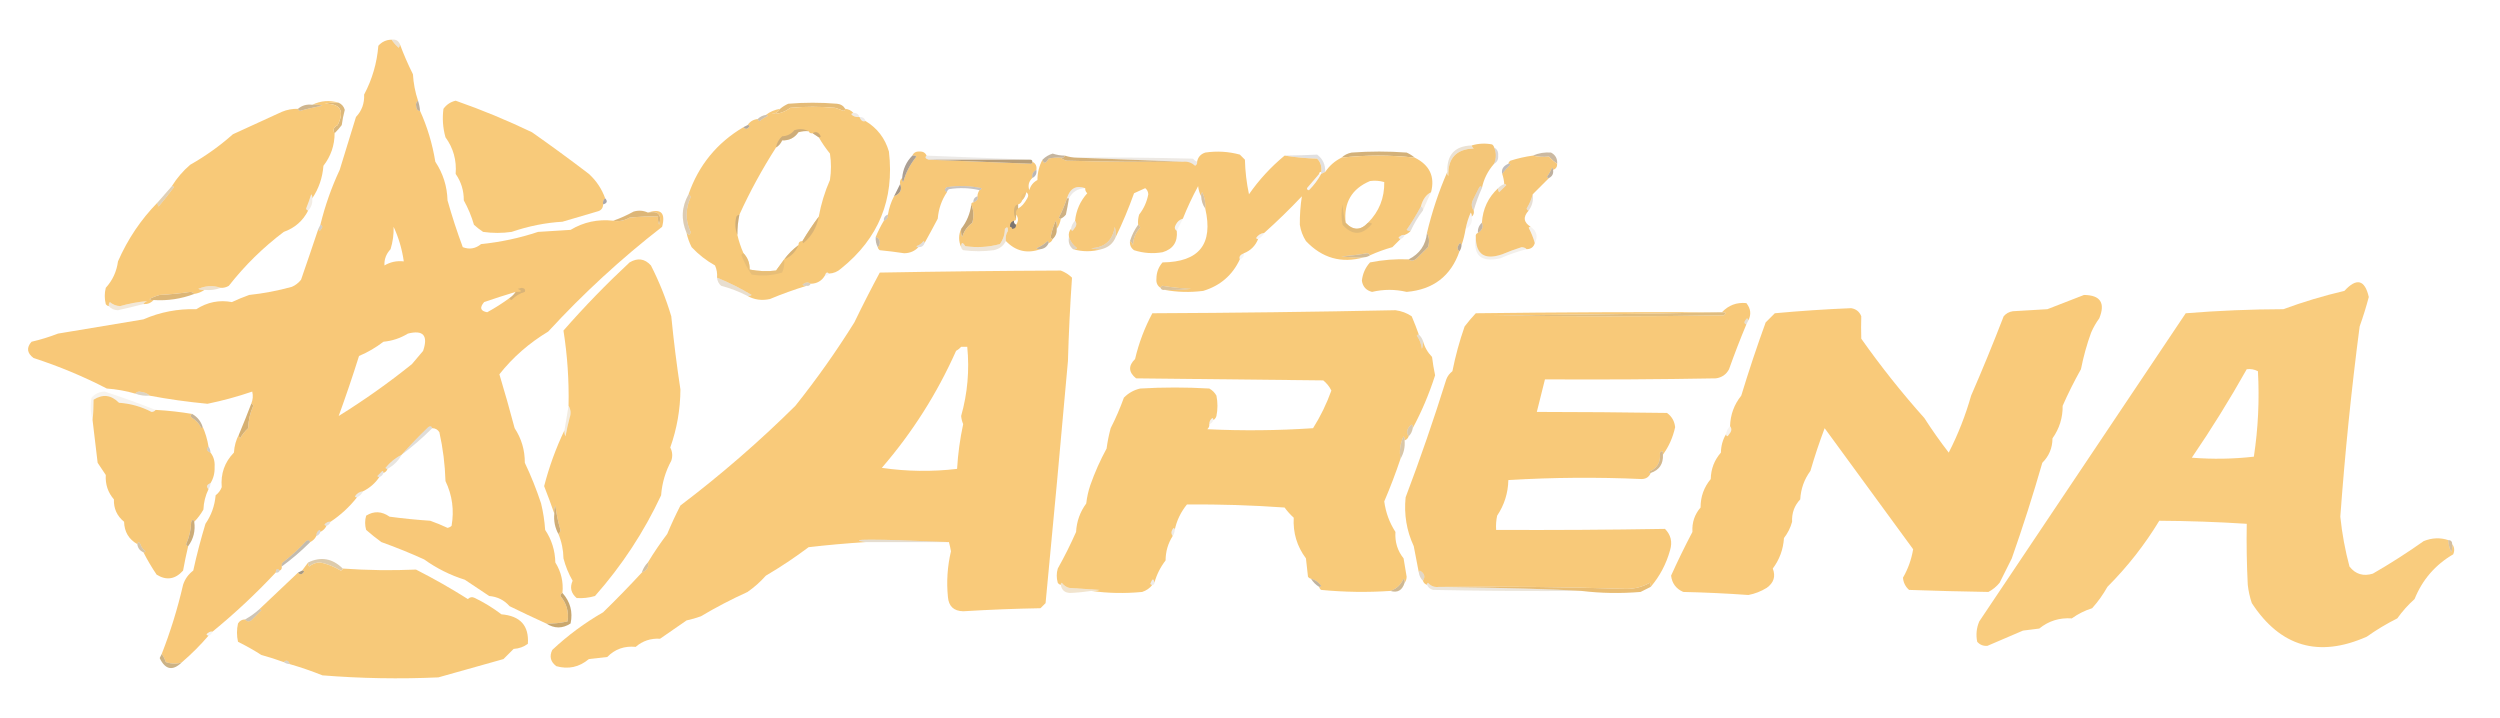 <?xml version="1.0" encoding="UTF-8"?>
<!DOCTYPE svg PUBLIC "-//W3C//DTD SVG 1.1//EN" "http://www.w3.org/Graphics/SVG/1.1/DTD/svg11.dtd">
<svg xmlns="http://www.w3.org/2000/svg" version="1.1" width="1229px" height="353px" style="shape-rendering:geometricPrecision; text-rendering:geometricPrecision; image-rendering:optimizeQuality; fill-rule:evenodd; clip-rule:evenodd" xmlns:xlink="http://www.w3.org/1999/xlink">
<g><path style="opacity:0.985" fill="#f8c877" d="M 192.5,19.5 C 193.458,20.962 194.624,22.295 196,23.5C 196.464,22.906 196.631,22.239 196.5,21.5C 198.36,26.556 200.526,31.556 203,36.5C 203.266,40.985 204.1,45.319 205.5,49.5C 204.876,49.917 204.543,50.584 204.5,51.5C 204.634,53.646 205.301,54.646 206.5,54.5C 210.075,62.401 212.575,70.734 214,79.5C 217.812,85.269 219.812,91.602 220,98.5C 222.187,106.269 224.687,113.936 227.5,121.5C 230.722,122.758 233.722,122.258 236.5,120C 246.156,119.012 255.489,117.012 264.5,114C 269.833,113.667 275.167,113.333 280.5,113C 286.941,109.151 293.941,107.651 301.5,108.5C 304.089,109.037 306.756,108.537 309.5,107C 314.155,106.501 318.821,106.334 323.5,106.5C 323.343,107.873 323.51,109.207 324,110.5C 325.509,105.507 323.675,103.507 318.5,104.5C 324.957,102.345 327.291,104.678 325.5,111.5C 305.405,127.094 286.738,144.261 269.5,163C 260.113,168.65 252.113,175.65 245.5,184C 248.152,192.801 250.652,201.634 253,210.5C 256.365,215.618 258.031,221.284 258,227.5C 261.084,233.979 263.751,240.646 266,247.5C 267.03,251.773 267.697,256.106 268,260.5C 271.204,265.307 272.871,270.64 273,276.5C 275.867,281.099 277.034,286.099 276.5,291.5C 275.903,291.735 275.57,292.235 275.5,293C 278.582,296.654 279.748,300.821 279,305.5C 275.35,306.314 271.85,306.648 268.5,306.5C 262.487,303.769 256.487,300.936 250.5,298C 247.875,295.008 244.542,293.342 240.5,293C 236.511,290.334 232.511,287.668 228.5,285C 221.317,282.742 214.651,279.409 208.5,275C 201.62,271.873 194.62,269.04 187.5,266.5C 184.909,264.62 182.409,262.62 180,260.5C 179.333,258.167 179.333,255.833 180,253.5C 183.828,251.117 187.661,251.284 191.5,254C 198.144,254.887 204.811,255.554 211.5,256C 214.39,257.029 217.224,258.195 220,259.5C 220.772,259.355 221.439,259.022 222,258.5C 223.334,250.8 222.334,243.467 219,236.5C 218.761,228.388 217.761,220.388 216,212.5C 215.184,211.177 214.017,210.511 212.5,210.5C 212.103,209.475 211.437,209.308 210.5,210C 205.887,214.443 201.553,218.943 197.5,223.5C 194.437,225.051 191.771,227.218 189.5,230C 189.728,230.399 190.062,230.565 190.5,230.5C 190.167,231.5 189.5,232.167 188.5,232.5C 188.565,232.062 188.399,231.728 188,231.5C 187.167,232.333 186.333,233.167 185.5,234C 185.728,234.399 186.062,234.565 186.5,234.5C 184.477,237.52 181.81,239.854 178.5,241.5C 176.804,241.685 175.471,242.519 174.5,244C 174.728,244.399 175.062,244.565 175.5,244.5C 171.82,249.179 167.486,253.179 162.5,256.5C 161.761,256.369 161.094,256.536 160.5,257C 159.262,257.69 159.262,258.19 160.5,258.5C 159.833,259.833 158.833,260.833 157.5,261.5C 157.565,261.062 157.399,260.728 157,260.5C 155.961,261.244 155.461,262.244 155.5,263.5C 154.833,264.833 153.833,265.833 152.5,266.5C 152.103,265.475 151.437,265.308 150.5,266C 146.966,269.869 143.133,273.369 139,276.5C 138.536,277.094 138.369,277.761 138.5,278.5C 138.672,279.492 138.338,280.158 137.5,280.5C 136.377,279.243 135.711,279.576 135.5,281.5C 125.822,291.844 115.489,301.511 104.5,310.5C 103.761,310.369 103.094,310.536 102.5,311C 101.262,311.69 101.262,312.19 102.5,312.5C 98.5,317.167 94.167,321.5 89.5,325.5C 87.234,326.487 84.568,326.487 81.5,325.5C 81.006,323.974 80.339,322.641 79.5,321.5C 83.809,310.496 87.309,299.162 90,287.5C 90.93,284.638 92.597,282.305 95,280.5C 96.705,272.756 98.705,265.09 101,257.5C 103.885,253.308 105.552,248.642 106,243.5C 107.385,242.449 108.385,241.116 109,239.5C 108.436,232.855 110.436,227.189 115,222.5C 115.204,219.203 116.037,216.203 117.5,213.5C 117.369,214.239 117.536,214.906 118,215.5C 119.085,213.627 120.418,211.96 122,210.5C 122.105,206.64 122.938,202.974 124.5,199.5C 124.376,198.893 124.043,198.56 123.5,198.5C 124.323,196.545 124.49,194.545 124,192.5C 116.811,194.964 109.477,196.964 102,198.5C 92.295,197.585 82.795,196.252 73.5,194.5C 72.713,193.444 71.046,192.778 68.5,192.5C 67.584,192.543 66.917,192.876 66.5,193.5C 61.942,192.179 57.275,191.346 52.5,191C 40.978,185.043 28.978,180.043 16.5,176C 13.263,173.581 12.93,170.915 15.5,168C 19.922,166.984 24.255,165.651 28.5,164C 42.499,161.667 56.499,159.334 70.5,157C 78.757,153.401 87.423,151.734 96.5,152C 101.966,148.507 107.799,147.34 114,148.5C 116.761,147.204 119.595,146.037 122.5,145C 129.619,144.236 136.619,142.902 143.5,141C 145.286,140.215 146.786,139.049 148,137.5C 150.948,128.997 153.781,120.664 156.5,112.5C 156.81,113.738 157.31,113.738 158,112.5C 158.692,111.563 158.525,110.897 157.5,110.5C 159.777,101.167 162.944,92.166 167,83.5C 169.678,74.817 172.345,66.15 175,57.5C 177.875,54.458 179.208,50.791 179,46.5C 182.965,39.029 185.299,31.029 186,22.5C 187.734,20.549 189.901,19.549 192.5,19.5 Z M 193.5,111.5 C 195.979,116.828 197.646,122.495 198.5,128.5C 195.07,128.107 191.904,128.773 189,130.5C 188.836,127.478 189.836,124.811 192,122.5C 193.108,118.914 193.608,115.247 193.5,111.5 Z M 253.5,143.5 C 252.694,144.728 251.694,145.728 250.5,146.5C 246.992,149.087 243.326,151.42 239.5,153.5C 236.16,152.903 235.66,151.236 238,148.5C 243.138,146.732 248.304,145.065 253.5,143.5 Z M 166.5,204.5 C 170.035,194.775 173.369,184.941 176.5,175C 180.796,173.185 184.796,170.852 188.5,168C 192.854,167.582 196.854,166.248 200.5,164C 208.075,162.079 210.575,164.912 208,172.5C 206.196,174.642 204.363,176.808 202.5,179C 191.006,188.244 179.006,196.744 166.5,204.5 Z"/></g>
<g><path style="opacity:0.325" fill="#c5a77a" d="M 192.5,19.5 C 194.38,19.229 195.713,19.896 196.5,21.5C 196.631,22.239 196.464,22.906 196,23.5C 194.624,22.295 193.458,20.962 192.5,19.5 Z"/></g>
<g><path style="opacity:0.969" fill="#dbb678" d="M 166.5,50.5 C 168.022,51.191 169.022,52.358 169.5,54C 168.839,56.464 168.339,58.964 168,61.5C 166.898,62.949 165.731,64.282 164.5,65.5C 163.441,63.93 163.941,62.597 166,61.5C 169.515,54.354 167.348,50.854 159.5,51C 161.81,50.503 164.143,50.337 166.5,50.5 Z"/></g>
<g><path style="opacity:0.985" fill="#f8c977" d="M 166.5,50.5 C 164.143,50.337 161.81,50.503 159.5,51C 167.348,50.854 169.515,54.354 166,61.5C 163.941,62.597 163.441,63.93 164.5,65.5C 164.474,71.473 162.641,76.806 159,81.5C 158.542,87.393 156.709,92.726 153.5,97.5C 153.631,96.761 153.464,96.094 153,95.5C 152.265,97.871 151.432,100.205 150.5,102.5C 150.624,103.107 150.957,103.44 151.5,103.5C 148.93,108.566 144.93,112.066 139.5,114C 129.379,121.62 120.379,130.453 112.5,140.5C 111.264,141.246 109.93,141.579 108.5,141.5C 104.926,140.226 101.259,140.393 97.5,142C 98.448,142.483 99.448,142.649 100.5,142.5C 99.07,143.537 97.403,144.204 95.5,144.5C 95.083,143.876 94.416,143.543 93.5,143.5C 88.53,144.229 83.53,144.729 78.5,145C 76.754,145.471 75.087,146.138 73.5,147C 74.094,147.464 74.761,147.631 75.5,147.5C 74.22,148.931 72.553,149.598 70.5,149.5C 70.918,148.778 71.584,148.278 72.5,148C 67.987,148.383 63.487,149.217 59,150.5C 57.105,150.385 55.438,149.718 54,148.5C 53.536,149.094 53.369,149.761 53.5,150.5C 52.883,150.389 52.383,150.056 52,149.5C 51.333,146.833 51.333,144.167 52,141.5C 55.348,137.802 57.348,133.469 58,128.5C 62.766,117.585 69.266,107.919 77.5,99.5C 77.369,100.239 77.536,100.906 78,101.5C 80.621,98.424 83.121,95.258 85.5,92C 85.272,91.601 84.938,91.435 84.5,91.5C 86.945,87.553 89.945,84.053 93.5,81C 101.028,76.736 108.028,71.736 114.5,66C 122.586,62.287 130.586,58.62 138.5,55C 141.063,53.921 143.729,53.421 146.5,53.5C 146.56,54.043 146.893,54.376 147.5,54.5C 151.113,53.477 154.779,52.644 158.5,52C 156.866,51.507 155.199,51.34 153.5,51.5C 157.737,49.473 162.07,49.139 166.5,50.5 Z"/></g>
<g><path style="opacity:0.997" fill="#e5bc78" d="M 415.5,53.5 C 415.44,54.043 415.107,54.376 414.5,54.5C 413.205,53.902 411.872,53.402 410.5,53C 403.167,52.333 395.833,52.333 388.5,53C 385.783,55.097 382.783,56.097 379.5,56C 381.32,55.8 382.653,54.966 383.5,53.5C 384.683,52.495 386.016,51.662 387.5,51C 395.5,50.333 403.5,50.333 411.5,51C 413.32,51.2 414.653,52.034 415.5,53.5 Z"/></g>
<g><path style="opacity:0.843" fill="#c5a779" d="M 153.5,51.5 C 155.199,51.34 156.866,51.507 158.5,52C 154.779,52.644 151.113,53.477 147.5,54.5C 146.893,54.376 146.56,54.043 146.5,53.5C 148.438,51.837 150.772,51.171 153.5,51.5 Z"/></g>
<g><path style="opacity:0.98" fill="#f8c977" d="M 297.5,97.5 C 296.596,98.209 296.263,99.209 296.5,100.5C 296.426,102.411 295.426,103.578 293.5,104C 287.833,105.667 282.167,107.333 276.5,109C 268.146,109.495 259.812,111.162 251.5,114C 246.833,114.667 242.167,114.667 237.5,114C 235.91,112.954 234.41,111.787 233,110.5C 231.778,106.29 230.112,102.29 228,98.5C 228.035,93.706 226.702,89.372 224,85.5C 224.528,78.791 222.861,72.791 219,67.5C 217.71,62.89 217.376,58.223 218,53.5C 219.501,51.416 221.501,50.083 224,49.5C 236.812,53.992 249.312,59.158 261.5,65C 270.974,71.64 280.307,78.474 289.5,85.5C 293.18,88.87 295.846,92.87 297.5,97.5 Z"/></g>
<g><path style="opacity:0.987" fill="#f7c878" d="M 415.5,53.5 C 417.153,53.66 418.486,54.326 419.5,55.5C 418.262,55.81 418.262,56.31 419.5,57C 420.448,57.483 421.448,57.65 422.5,57.5C 423.242,59.35 424.242,60.016 425.5,59.5C 431.239,62.951 435.073,67.951 437,74.5C 439.765,98.036 431.932,117.202 413.5,132C 411.783,133.559 409.783,134.392 407.5,134.5C 406.673,133.561 406.006,133.895 405.5,135.5C 403.948,138.112 401.614,139.445 398.5,139.5C 397.279,138.535 395.946,138.702 394.5,140C 395.094,140.464 395.761,140.631 396.5,140.5C 390.451,142.352 384.451,144.519 378.5,147C 374.523,147.879 370.856,147.379 367.5,145.5C 368.239,145.631 368.906,145.464 369.5,145C 363.968,141.671 358.301,138.838 352.5,136.5C 352.682,134.409 352.348,132.409 351.5,130.5C 347.213,128.103 343.38,125.103 340,121.5C 338.864,119.257 338.03,116.924 337.5,114.5C 338.65,115.85 339.317,115.684 339.5,114C 336.883,108.397 336.883,102.73 339.5,97C 339.43,96.235 339.097,95.735 338.5,95.5C 343.46,81.206 352.46,70.206 365.5,62.5C 366.497,63.712 367.497,63.546 368.5,62C 368.272,61.601 367.938,61.435 367.5,61.5C 368.659,59.75 370.326,58.75 372.5,58.5C 372.56,59.043 372.893,59.376 373.5,59.5C 374.7,58.469 376.034,57.636 377.5,57C 377.272,56.601 376.938,56.435 376.5,56.5C 378.509,54.935 380.843,53.935 383.5,53.5C 382.653,54.966 381.32,55.8 379.5,56C 382.783,56.097 385.783,55.097 388.5,53C 395.833,52.333 403.167,52.333 410.5,53C 411.872,53.402 413.205,53.902 414.5,54.5C 415.107,54.376 415.44,54.043 415.5,53.5 Z M 397.5,64.5 C 397.842,65.338 398.508,65.672 399.5,65.5C 400.5,66.167 401.5,66.833 402.5,67.5C 404.113,70.286 405.946,72.953 408,75.5C 408.667,79.833 408.667,84.167 408,88.5C 405.463,94.278 403.63,100.278 402.5,106.5C 399.657,110.322 396.99,114.322 394.5,118.5C 393.167,118.5 392.5,119.167 392.5,120.5C 389.785,122.548 387.452,124.882 385.5,127.5C 384.233,129.311 382.9,131.144 381.5,133C 377.141,133.534 372.808,133.368 368.5,132.5C 368.606,129.385 367.606,126.719 365.5,124.5C 364.183,121.516 363.183,118.516 362.5,115.5C 362.46,112.119 362.793,108.786 363.5,105.5C 368.688,94.129 374.688,83.129 381.5,72.5C 382.837,71.685 383.837,70.519 384.5,69C 387.921,69.121 390.588,67.788 392.5,65C 394.134,64.507 395.801,64.34 397.5,64.5 Z"/></g>
<g><path style="opacity:0.78" fill="#ae997a" d="M 205.5,49.5 C 206.038,51.117 206.371,52.784 206.5,54.5C 205.301,54.646 204.634,53.646 204.5,51.5C 204.543,50.584 204.876,49.917 205.5,49.5 Z"/></g>
<g><path style="opacity:0.184" fill="#ae9778" d="M 419.5,55.5 C 421.027,55.427 422.027,56.094 422.5,57.5C 421.448,57.65 420.448,57.483 419.5,57C 418.262,56.31 418.262,55.81 419.5,55.5 Z"/></g>
<g><path style="opacity:0.588" fill="#ab9678" d="M 376.5,56.5 C 376.938,56.435 377.272,56.601 377.5,57C 376.034,57.636 374.7,58.469 373.5,59.5C 372.893,59.376 372.56,59.043 372.5,58.5C 373.605,57.4 374.938,56.733 376.5,56.5 Z"/></g>
<g><path style="opacity:0.149" fill="#8a7f77" d="M 422.5,57.5 C 424.027,57.427 425.027,58.094 425.5,59.5C 424.242,60.016 423.242,59.35 422.5,57.5 Z"/></g>
<g><path style="opacity:0.745" fill="#988a79" d="M 367.5,61.5 C 367.938,61.435 368.272,61.601 368.5,62C 367.497,63.546 366.497,63.712 365.5,62.5C 366.167,62.167 366.833,61.833 367.5,61.5 Z"/></g>
<g><path style="opacity:0.608" fill="#ae9677" d="M 399.5,65.5 C 401.07,64.441 402.403,64.941 403.5,67C 403.272,67.399 402.938,67.565 402.5,67.5C 401.5,66.833 400.5,66.167 399.5,65.5 Z"/></g>
<g><path style="opacity:0.557" fill="#af9879" d="M 397.5,64.5 C 395.801,64.34 394.134,64.507 392.5,65C 390.588,67.788 387.921,69.121 384.5,69C 383.837,70.519 382.837,71.685 381.5,72.5C 381.84,70.321 382.84,68.488 384.5,67C 386.974,66.887 388.974,65.887 390.5,64C 393.039,63.204 395.372,63.371 397.5,64.5 Z"/></g>
<g><path style="opacity:0.318" fill="#c2a478" d="M 723.5,71.5 C 723.611,72.117 723.944,72.617 724.5,73C 715.879,73.29 711.712,77.79 712,86.5C 711.536,85.906 711.369,85.239 711.5,84.5C 711.191,76.088 715.191,71.755 723.5,71.5 Z"/></g>
<g><path style="opacity:1" fill="#f4c678" d="M 734.5,72.5 C 735.63,75.137 735.63,77.803 734.5,80.5C 731.4,84.034 729.4,88.034 728.5,92.5C 728.19,91.262 727.69,91.262 727,92.5C 726,94.5 725,96.5 724,98.5C 723.22,100.387 723.387,102.054 724.5,103.5C 724.737,104.791 724.404,105.791 723.5,106.5C 723.631,105.761 723.464,105.094 723,104.5C 721.864,107.096 721.031,109.763 720.5,112.5C 720.037,115.33 719.371,117.997 718.5,120.5C 718.19,119.262 717.69,119.262 717,120.5C 716.26,121.749 716.427,122.749 717.5,123.5C 713.265,135.716 704.598,142.382 691.5,143.5C 685.833,142.167 680.167,142.167 674.5,143.5C 671.607,142.774 669.94,140.94 669.5,138C 669.871,134.545 671.205,131.545 673.5,129C 679.769,127.743 686.102,127.243 692.5,127.5C 693.721,128.465 695.054,128.298 696.5,127C 698.333,125.167 700.167,123.333 702,121.5C 702.796,118.961 702.629,116.628 701.5,114.5C 703.965,104.127 707.298,94.127 711.5,84.5C 711.369,85.239 711.536,85.906 712,86.5C 711.712,77.79 715.879,73.29 724.5,73C 723.944,72.617 723.611,72.117 723.5,71.5C 726.779,70.508 730.112,70.341 733.5,71C 734.056,71.383 734.389,71.883 734.5,72.5 Z"/></g>
<g><path style="opacity:1" fill="#d3b179" d="M 695.5,77.5 C 683.5,76.167 671.5,76.167 659.5,77.5C 660.842,76.207 662.509,75.374 664.5,75C 673.5,74.333 682.5,74.333 691.5,75C 692.984,75.662 694.317,76.496 695.5,77.5 Z"/></g>
<g><path style="opacity:0.237" fill="#807a7c" d="M 651.5,84.5 C 650.833,84.833 650.167,85.167 649.5,85.5C 649.5,85.167 649.5,84.833 649.5,84.5C 649.896,81.956 649.229,79.789 647.5,78C 641.984,77.827 636.651,77.327 631.5,76.5C 636.878,76.439 642.212,76.272 647.5,76C 650.239,78.027 651.572,80.86 651.5,84.5 Z"/></g>
<g><path style="opacity:0.294" fill="#857b77" d="M 734.5,72.5 C 735.993,73.312 736.66,74.645 736.5,76.5C 736.66,78.355 735.993,79.688 734.5,80.5C 735.63,77.803 735.63,75.137 734.5,72.5 Z"/></g>
<g><path style="opacity:0.702" fill="#b59c79" d="M 765.5,80.5 C 764.038,79.542 762.705,78.376 761.5,77C 758.657,77.257 755.99,77.09 753.5,76.5C 756.406,75.249 759.406,74.749 762.5,75C 764.671,76.174 765.671,78.007 765.5,80.5 Z"/></g>
<g><path style="opacity:1" fill="#f6c778" d="M 753.5,76.5 C 755.99,77.09 758.657,77.257 761.5,77C 762.705,78.376 764.038,79.542 765.5,80.5C 765.573,82.027 764.906,83.027 763.5,83.5C 763.565,83.062 763.399,82.728 763,82.5C 762.293,84.081 761.46,85.581 760.5,87C 760.728,87.399 761.062,87.565 761.5,87.5C 758.833,90.167 756.167,92.833 753.5,95.5C 752.869,97.903 751.869,100.236 750.5,102.5C 750.624,103.107 750.957,103.44 751.5,103.5C 748.627,106.651 748.96,109.317 752.5,111.5C 752.062,111.435 751.728,111.601 751.5,112C 752.812,114.48 753.812,116.98 754.5,119.5C 753.965,121.446 752.632,122.446 750.5,122.5C 749.903,121.861 749.07,121.528 748,121.5C 744.791,122.52 741.624,123.686 738.5,125C 729.903,127.969 725.57,125.135 725.5,116.5C 725.328,115.508 725.662,114.842 726.5,114.5C 728.682,113.177 729.349,111.51 728.5,109.5C 728.938,102.666 731.605,97 736.5,92.5C 736.369,93.239 736.536,93.906 737,94.5C 738.167,93.333 739.333,92.167 740.5,91C 740.272,90.601 739.938,90.435 739.5,90.5C 739.371,88.784 739.038,87.117 738.5,85.5C 739.596,83.897 740.93,82.397 742.5,81C 742.272,80.601 741.938,80.435 741.5,80.5C 741.611,79.883 741.944,79.383 742.5,79C 746.104,77.846 749.771,77.013 753.5,76.5 Z"/></g>
<g><path style="opacity:1" fill="#f7c878" d="M 455.5,76.5 C 454.561,77.327 454.895,77.994 456.5,78.5C 473.235,79.173 490.069,79.84 507,80.5C 507.399,80.272 507.565,79.938 507.5,79.5C 509.104,80.287 509.771,81.62 509.5,83.5C 507.896,84.287 507.229,85.62 507.5,87.5C 505.752,89.16 505.252,91.16 506,93.5C 506.624,91.246 507.957,89.579 510,88.5C 510.026,84.821 510.86,81.488 512.5,78.5C 513.053,80.657 514.053,80.49 515.5,78C 517.473,77.504 519.473,77.338 521.5,77.5C 522.263,78.268 523.263,78.768 524.5,79C 543.497,79.5 562.497,79.667 581.5,79.5C 583.827,79.247 585.827,79.914 587.5,81.5C 588.298,81.043 588.631,80.376 588.5,79.5C 588.916,77.248 590.249,75.748 592.5,75C 598.253,74.149 603.92,74.483 609.5,76C 610.333,76.833 611.167,77.667 612,78.5C 612.148,84.249 612.814,89.915 614,95.5C 618.963,88.37 624.797,82.037 631.5,76.5C 636.651,77.327 641.984,77.827 647.5,78C 649.229,79.789 649.896,81.956 649.5,84.5C 648.833,84.5 648.5,84.833 648.5,85.5C 646.529,87.808 644.529,90.141 642.5,92.5C 642.5,93.167 642.833,93.5 643.5,93.5C 645.878,91.121 647.878,88.455 649.5,85.5C 650.167,85.167 650.833,84.833 651.5,84.5C 653.523,81.48 656.19,79.146 659.5,77.5C 671.5,76.167 683.5,76.167 695.5,77.5C 702.831,81.155 705.498,86.821 703.5,94.5C 701.112,95.656 699.445,97.989 698.5,101.5C 696.419,105.43 694.086,109.264 691.5,113C 692.094,113.464 692.761,113.631 693.5,113.5C 692.71,114.401 691.71,115.068 690.5,115.5C 689.761,115.369 689.094,115.536 688.5,116C 687.262,116.69 687.262,117.19 688.5,117.5C 687.243,118.818 685.909,120.151 684.5,121.5C 680.71,122.565 677.043,123.898 673.5,125.5C 673.265,124.903 672.765,124.57 672,124.5C 667.873,125.239 663.706,125.739 659.5,126C 663.152,126.499 666.818,126.665 670.5,126.5C 659.494,129.6 649.994,126.933 642,118.5C 640.438,116.043 639.438,113.376 639,110.5C 638.949,105.774 639.283,101.107 640,96.5C 634.036,102.815 627.87,108.815 621.5,114.5C 619.804,114.685 618.471,115.519 617.5,117C 617.728,117.399 618.062,117.565 618.5,117.5C 617.167,120.833 614.833,123.167 611.5,124.5C 609.65,125.242 608.984,126.242 609.5,127.5C 605.859,135.301 599.859,140.468 591.5,143C 584.986,143.82 578.653,143.653 572.5,142.5C 576.846,142.666 581.179,142.499 585.5,142C 580.78,141.779 576.113,141.279 571.5,140.5C 570.893,140.624 570.56,140.957 570.5,141.5C 568.974,140.508 568.307,139.008 568.5,137C 568.523,133.927 569.523,131.26 571.5,129C 589.529,128.811 596.529,119.978 592.5,102.5C 592.752,99.68 592.252,97.013 591,94.5C 590.536,95.094 590.369,95.761 590.5,96.5C 589.698,95.048 589.198,93.382 589,91.5C 586.129,96.807 583.629,102.14 581.5,107.5C 579.926,107.937 578.759,108.937 578,110.5C 577.26,111.749 577.427,112.749 578.5,113.5C 579.026,118.957 576.693,122.457 571.5,124C 566.743,124.81 562.076,124.476 557.5,123C 555.963,121.89 555.297,120.39 555.5,118.5C 556.222,118.918 556.722,119.584 557,120.5C 557.059,117.159 558.226,114.325 560.5,112C 560.43,111.235 560.097,110.735 559.5,110.5C 559.34,108.801 559.506,107.134 560,105.5C 562.309,102.548 563.809,99.215 564.5,95.5C 564.444,94.263 563.944,93.263 563,92.5C 561.184,93.329 559.351,94.163 557.5,95C 554.825,102.49 551.825,109.657 548.5,116.5C 548.66,114.801 548.494,113.134 548,111.5C 547.036,118.131 543.202,121.631 536.5,122C 538.134,122.494 539.801,122.66 541.5,122.5C 536.833,123.833 532.167,123.833 527.5,122.5C 528.239,122.631 528.906,122.464 529.5,122C 527.531,120.5 526.198,118.667 525.5,116.5C 525.232,114.901 525.566,113.568 526.5,112.5C 526.81,113.738 527.31,113.738 528,112.5C 529.298,111.054 529.465,109.721 528.5,108.5C 529.05,103.346 531.05,98.846 534.5,95C 533.748,94.329 533.414,93.496 533.5,92.5C 528.996,90.937 525.996,92.604 524.5,97.5C 523.483,100.694 522.15,103.861 520.5,107C 520.728,107.399 521.062,107.565 521.5,107.5C 521.204,109.403 520.537,111.07 519.5,112.5C 519.657,111.127 519.49,109.793 519,108.5C 517.851,111.018 517.018,113.684 516.5,116.5C 516.624,117.107 516.957,117.44 517.5,117.5C 517.167,118.5 516.5,119.167 515.5,119.5C 515.565,119.062 515.399,118.728 515,118.5C 513.421,120.041 511.587,121.208 509.5,122C 510.094,122.464 510.761,122.631 511.5,122.5C 504.954,124.818 499.288,123.485 494.5,118.5C 494.216,116.585 494.549,114.919 495.5,113.5C 495.607,111.621 495.107,111.288 494,112.5C 493.955,115.334 493.121,117.834 491.5,120C 485.92,121.517 480.253,121.851 474.5,121C 473.178,118.832 472.511,118.999 472.5,121.5C 471.167,118.5 471.167,115.5 472.5,112.5C 472.343,113.873 472.51,115.207 473,116.5C 473.894,113.608 475.56,111.274 478,109.5C 478.805,106.304 478.638,103.304 477.5,100.5C 477.5,99.833 477.833,99.5 478.5,99.5C 480.35,98.758 481.016,97.758 480.5,96.5C 480.557,95.391 480.89,94.391 481.5,93.5C 482.043,93.44 482.376,93.107 482.5,92.5C 476.863,91.337 471.196,91.17 465.5,92C 464.226,92.977 464.226,93.811 465.5,94.5C 462.894,98.394 461.394,102.727 461,107.5C 458.831,111.618 456.664,115.618 454.5,119.5C 454.565,119.062 454.399,118.728 454,118.5C 453.097,119.701 451.931,120.535 450.5,121C 450.728,121.399 451.062,121.565 451.5,121.5C 449.693,123.445 447.36,124.445 444.5,124.5C 440.514,123.89 436.514,123.39 432.5,123C 431.944,122.617 431.611,122.117 431.5,121.5C 432.139,120.903 432.472,120.07 432.5,119C 432.316,117.624 431.649,116.791 430.5,116.5C 431.65,113.702 432.983,111.035 434.5,108.5C 435.906,108.027 436.573,107.027 436.5,105.5C 437.054,102.254 438.054,99.254 439.5,96.5C 442.569,95.196 443.569,93.196 442.5,90.5C 442.263,89.209 442.596,88.209 443.5,87.5C 443.369,88.239 443.536,88.906 444,89.5C 445.281,84.882 447.448,80.716 450.5,77C 449.906,76.536 449.239,76.369 448.5,76.5C 449.134,75.053 450.301,74.387 452,74.5C 453.699,74.387 454.866,75.053 455.5,76.5 Z M 672.5,109.5 C 668.84,113.391 665.173,113.391 661.5,109.5C 660.516,99.621 664.516,92.788 673.5,89C 675.847,88.666 678.181,88.833 680.5,89.5C 680.632,97.341 677.966,104.008 672.5,109.5 Z M 504.5,94.5 C 505.573,95.251 505.74,96.251 505,97.5C 503.623,100.018 502.123,101.684 500.5,102.5C 500.5,101.833 500.5,101.167 500.5,100.5C 501.5,100.167 502.167,99.5 502.5,98.5C 503.6,97.395 504.267,96.062 504.5,94.5 Z M 499.5,105.5 C 500.72,107.05 500.72,108.716 499.5,110.5C 498.662,110.158 498.328,109.492 498.5,108.5C 499.167,108.5 499.5,108.167 499.5,107.5C 499.5,106.833 499.5,106.167 499.5,105.5 Z"/></g>
<g><path style="opacity:1" fill="#b89e78" d="M 456.5,78.5 C 473.167,78.5 489.833,78.5 506.5,78.5C 507.167,78.5 507.5,78.833 507.5,79.5C 507.565,79.938 507.399,80.272 507,80.5C 490.069,79.84 473.235,79.173 456.5,78.5 Z"/></g>
<g><path style="opacity:0.192" fill="#a59075" d="M 529.5,77.5 C 548.503,77.333 567.503,77.5 586.5,78C 587.044,78.717 587.711,79.217 588.5,79.5C 588.631,80.376 588.298,81.043 587.5,81.5C 585.827,79.914 583.827,79.247 581.5,79.5C 564.167,78.833 546.833,78.167 529.5,77.5 Z"/></g>
<g><path style="opacity:0.714" fill="#ae9778" d="M 523.5,76.5 C 523.158,77.338 522.492,77.672 521.5,77.5C 519.473,77.338 517.473,77.504 515.5,78C 514.053,80.49 513.053,80.657 512.5,78.5C 513.911,77.092 515.577,76.092 517.5,75.5C 519.453,76.156 521.453,76.489 523.5,76.5 Z"/></g>
<g><path style="opacity:0.161" fill="#8d7f74" d="M 455.5,76.5 C 472.598,77.153 489.598,77.82 506.5,78.5C 489.833,78.5 473.167,78.5 456.5,78.5C 454.895,77.994 454.561,77.327 455.5,76.5 Z"/></g>
<g><path style="opacity:1" fill="#d5b178" d="M 523.5,76.5 C 525.435,77.15 527.435,77.483 529.5,77.5C 546.833,78.167 564.167,78.833 581.5,79.5C 562.497,79.667 543.497,79.5 524.5,79C 523.263,78.768 522.263,78.268 521.5,77.5C 522.492,77.672 523.158,77.338 523.5,76.5 Z"/></g>
<g><path style="opacity:0.49" fill="#7e7777" d="M 741.5,80.5 C 741.938,80.435 742.272,80.601 742.5,81C 740.93,82.397 739.596,83.897 738.5,85.5C 737.953,83.288 738.953,81.621 741.5,80.5 Z"/></g>
<g><path style="opacity:0.796" fill="#958678" d="M 448.5,76.5 C 449.239,76.369 449.906,76.536 450.5,77C 447.448,80.716 445.281,84.882 444,89.5C 443.536,88.906 443.369,88.239 443.5,87.5C 443.872,83.163 445.538,79.496 448.5,76.5 Z"/></g>
<g><path style="opacity:0.529" fill="#7c7676" d="M 509.5,83.5 C 509.771,85.38 509.104,86.713 507.5,87.5C 507.229,85.62 507.896,84.287 509.5,83.5 Z"/></g>
<g><path style="opacity:0.714" fill="#a49179" d="M 763.5,83.5 C 763.771,85.38 763.104,86.713 761.5,87.5C 761.062,87.565 760.728,87.399 760.5,87C 761.46,85.581 762.293,84.081 763,82.5C 763.399,82.728 763.565,83.062 763.5,83.5 Z"/></g>
<g><path style="opacity:0.063" fill="#7f7877" d="M 648.5,85.5 C 648.833,85.5 649.167,85.5 649.5,85.5C 647.878,88.455 645.878,91.121 643.5,93.5C 642.833,93.5 642.5,93.167 642.5,92.5C 644.529,90.141 646.529,87.808 648.5,85.5 Z"/></g>
<g><path style="opacity:0.443" fill="#807877" d="M 481.5,93.5 C 476.684,92.35 471.684,92.184 466.5,93C 465.944,93.383 465.611,93.883 465.5,94.5C 464.226,93.811 464.226,92.977 465.5,92C 471.196,91.17 476.863,91.337 482.5,92.5C 482.376,93.107 482.043,93.44 481.5,93.5 Z"/></g>
<g><path style="opacity:0.886" fill="#9a8976" d="M 442.5,90.5 C 443.569,93.196 442.569,95.196 439.5,96.5C 440.5,94.5 441.5,92.5 442.5,90.5 Z"/></g>
<g><path style="opacity:0.318" fill="#bea277" d="M 739.5,90.5 C 739.938,90.435 740.272,90.601 740.5,91C 739.333,92.167 738.167,93.333 737,94.5C 736.536,93.906 736.369,93.239 736.5,92.5C 737.29,91.599 738.29,90.932 739.5,90.5 Z"/></g>
<g><path style="opacity:0.169" fill="#978776" d="M 533.5,92.5 C 529.821,92.667 527.154,94.334 525.5,97.5C 525.167,97.5 524.833,97.5 524.5,97.5C 525.996,92.604 528.996,90.937 533.5,92.5 Z"/></g>
<g><path style="opacity:0.537" fill="#c8a977" d="M 84.5,91.5 C 84.938,91.435 85.272,91.601 85.5,92C 83.121,95.258 80.621,98.424 78,101.5C 77.536,100.906 77.369,100.239 77.5,99.5C 79.823,96.874 82.157,94.207 84.5,91.5 Z"/></g>
<g><path style="opacity:0.071" fill="#887c74" d="M 504.5,94.5 C 504.267,96.062 503.6,97.395 502.5,98.5C 501.527,96.708 502.194,95.375 504.5,94.5 Z"/></g>
<g><path style="opacity:0.196" fill="#ccab78" d="M 703.5,94.5 C 702.074,97.55 700.741,100.55 699.5,103.5C 699.672,102.508 699.338,101.842 698.5,101.5C 699.445,97.989 701.112,95.656 703.5,94.5 Z"/></g>
<g><path style="opacity:0.392" fill="#ae9778" d="M 728.5,92.5 C 726.881,96.069 725.548,99.736 724.5,103.5C 723.387,102.054 723.22,100.387 724,98.5C 725,96.5 726,94.5 727,92.5C 727.69,91.262 728.19,91.262 728.5,92.5 Z"/></g>
<g><path style="opacity:0.188" fill="#c0a376" d="M 153.5,97.5 C 153.741,99.898 153.074,101.898 151.5,103.5C 150.957,103.44 150.624,103.107 150.5,102.5C 151.432,100.205 152.265,97.871 153,95.5C 153.464,96.094 153.631,96.761 153.5,97.5 Z"/></g>
<g><path style="opacity:0.616" fill="#746f74" d="M 297.5,97.5 C 298.815,98.895 298.481,99.895 296.5,100.5C 296.263,99.209 296.596,98.209 297.5,97.5 Z"/></g>
<g><path style="opacity:0.463" fill="#8a7d74" d="M 480.5,96.5 C 481.016,97.758 480.35,98.758 478.5,99.5C 478.427,97.973 479.094,96.973 480.5,96.5 Z"/></g>
<g><path style="opacity:0.663" fill="#c0a276" d="M 592.5,102.5 C 591.262,100.786 590.595,98.786 590.5,96.5C 590.369,95.761 590.536,95.094 591,94.5C 592.252,97.013 592.752,99.68 592.5,102.5 Z"/></g>
<g><path style="opacity:0.306" fill="#b09877" d="M 753.5,95.5 C 753.889,98.553 753.223,101.22 751.5,103.5C 750.957,103.44 750.624,103.107 750.5,102.5C 751.869,100.236 752.869,97.903 753.5,95.5 Z"/></g>
<g><path style="opacity:0.548" fill="#c1a376" d="M 338.5,95.5 C 339.097,95.735 339.43,96.235 339.5,97C 336.883,102.73 336.883,108.397 339.5,114C 339.317,115.684 338.65,115.85 337.5,114.5C 334.717,107.963 335.05,101.629 338.5,95.5 Z"/></g>
<g><path style="opacity:0.902" fill="#c8a877" d="M 524.5,97.5 C 524.833,97.5 525.167,97.5 525.5,97.5C 525.067,100.166 524.567,102.832 524,105.5C 523.292,106.381 522.458,107.047 521.5,107.5C 521.062,107.565 520.728,107.399 520.5,107C 522.15,103.861 523.483,100.694 524.5,97.5 Z"/></g>
<g><path style="opacity:0.996" fill="#ddb677" d="M 318.5,104.5 C 323.675,103.507 325.509,105.507 324,110.5C 323.51,109.207 323.343,107.873 323.5,106.5C 318.821,106.334 314.155,106.501 309.5,107C 306.756,108.537 304.089,109.037 301.5,108.5C 304.851,107.33 308.185,105.83 311.5,104C 313.929,103.297 316.262,103.463 318.5,104.5 Z"/></g>
<g><path style="opacity:0.429" fill="#ad9777" d="M 500.5,100.5 C 500.5,101.167 500.5,101.833 500.5,102.5C 499.596,103.209 499.263,104.209 499.5,105.5C 499.5,106.167 499.5,106.833 499.5,107.5C 498.853,106.726 498.52,105.726 498.5,104.5C 498.371,102.012 499.038,100.679 500.5,100.5 Z"/></g>
<g><path style="opacity:0.294" fill="#a59076" d="M 698.5,101.5 C 699.338,101.842 699.672,102.508 699.5,103.5C 697.165,106.531 695.165,109.865 693.5,113.5C 692.761,113.631 692.094,113.464 691.5,113C 694.086,109.264 696.419,105.43 698.5,101.5 Z"/></g>
<g><path style="opacity:0.416" fill="#827972" d="M 436.5,105.5 C 436.573,107.027 435.906,108.027 434.5,108.5C 434.427,106.973 435.094,105.973 436.5,105.5 Z"/></g>
<g><path style="opacity:1" fill="#c8a877" d="M 477.5,100.5 C 478.638,103.304 478.805,106.304 478,109.5C 475.56,111.274 473.894,113.608 473,116.5C 472.51,115.207 472.343,113.873 472.5,112.5C 475.241,109.009 476.908,105.009 477.5,100.5 Z"/></g>
<g><path style="opacity:0.467" fill="#9f8e76" d="M 363.5,105.5 C 362.793,108.786 362.46,112.119 362.5,115.5C 361.362,112.696 361.195,109.696 362,106.5C 362.383,105.944 362.883,105.611 363.5,105.5 Z"/></g>
<g><path style="opacity:1" fill="#d0ae77" d="M 519.5,112.5 C 519.598,114.553 518.931,116.22 517.5,117.5C 516.957,117.44 516.624,117.107 516.5,116.5C 517.018,113.684 517.851,111.018 519,108.5C 519.49,109.793 519.657,111.127 519.5,112.5 Z"/></g>
<g><path style="opacity:0.082" fill="#908274" d="M 581.5,107.5 C 580.471,109.517 579.471,111.517 578.5,113.5C 577.427,112.749 577.26,111.749 578,110.5C 578.759,108.937 579.926,107.937 581.5,107.5 Z"/></g>
<g><path style="opacity:0.078" fill="#a08c75" d="M 723.5,106.5 C 723.975,109.313 722.975,111.313 720.5,112.5C 721.031,109.763 721.864,107.096 723,104.5C 723.464,105.094 723.631,105.761 723.5,106.5 Z"/></g>
<g><path style="opacity:1" fill="#7c7571" d="M 498.5,108.5 C 498.328,109.492 498.662,110.158 499.5,110.5C 499.5,111.833 498.833,112.5 497.5,112.5C 497.5,111.833 497.167,111.5 496.5,111.5C 496.427,109.973 497.094,108.973 498.5,108.5 Z"/></g>
<g><path style="opacity:0.235" fill="#a89275" d="M 528.5,108.5 C 529.465,109.721 529.298,111.054 528,112.5C 527.31,113.738 526.81,113.738 526.5,112.5C 526.733,110.938 527.4,109.605 528.5,108.5 Z"/></g>
<g><path style="opacity:0.663" fill="#a69177" d="M 728.5,109.5 C 729.349,111.51 728.682,113.177 726.5,114.5C 726.402,112.447 727.069,110.78 728.5,109.5 Z"/></g>
<g><path style="opacity:0.42" fill="#9e8c73" d="M 157.5,110.5 C 158.525,110.897 158.692,111.563 158,112.5C 157.31,113.738 156.81,113.738 156.5,112.5C 156.833,111.833 157.167,111.167 157.5,110.5 Z"/></g>
<g><path style="opacity:0.763" fill="#d0ad76" d="M 402.5,106.5 C 401.538,111.763 399.038,116.096 395,119.5C 394.601,119.272 394.435,118.938 394.5,118.5C 396.99,114.322 399.657,110.322 402.5,106.5 Z"/></g>
<g><path style="opacity:0.727" fill="#dbb576" d="M 661.5,109.5 C 665.173,113.391 668.84,113.391 672.5,109.5C 673.239,109.369 673.906,109.536 674.5,110C 669.728,115.786 664.894,115.953 660,110.5C 659.333,107.167 659.333,103.833 660,100.5C 660.181,103.695 660.681,106.695 661.5,109.5 Z"/></g>
<g><path style="opacity:0.522" fill="#c6a777" d="M 548.5,116.5 C 547.254,119.643 544.92,121.643 541.5,122.5C 539.801,122.66 538.134,122.494 536.5,122C 543.202,121.631 547.036,118.131 548,111.5C 548.494,113.134 548.66,114.801 548.5,116.5 Z"/></g>
<g><path style="opacity:0.114" fill="#b69b74" d="M 752.5,111.5 C 755.517,113.615 756.184,116.282 754.5,119.5C 753.812,116.98 752.812,114.48 751.5,112C 751.728,111.601 752.062,111.435 752.5,111.5 Z"/></g>
<g><path style="opacity:0.702" fill="#c3a576" d="M 559.5,110.5 C 560.097,110.735 560.43,111.235 560.5,112C 558.226,114.325 557.059,117.159 557,120.5C 556.722,119.584 556.222,118.918 555.5,118.5C 556.399,115.605 557.733,112.938 559.5,110.5 Z"/></g>
<g><path style="opacity:0.098" fill="#a49074" d="M 621.5,114.5 C 620.833,115.833 619.833,116.833 618.5,117.5C 618.062,117.565 617.728,117.399 617.5,117C 618.471,115.519 619.804,114.685 621.5,114.5 Z"/></g>
<g><path style="opacity:0.153" fill="#978772" d="M 690.5,115.5 C 690.167,116.5 689.5,117.167 688.5,117.5C 687.262,117.19 687.262,116.69 688.5,116C 689.094,115.536 689.761,115.369 690.5,115.5 Z"/></g>
<g><path style="opacity:0.612" fill="#a28f74" d="M 430.5,116.5 C 431.649,116.791 432.316,117.624 432.5,119C 432.472,120.07 432.139,120.903 431.5,121.5C 430.699,119.958 430.366,118.292 430.5,116.5 Z"/></g>
<g><path style="opacity:0.255" fill="#897f73" d="M 454.5,119.5 C 454.027,120.906 453.027,121.573 451.5,121.5C 451.062,121.565 450.728,121.399 450.5,121C 451.931,120.535 453.097,119.701 454,118.5C 454.399,118.728 454.565,119.062 454.5,119.5 Z"/></g>
<g><path style="opacity:0.718" fill="#a79375" d="M 515.5,119.5 C 514.738,121.262 513.404,122.262 511.5,122.5C 510.761,122.631 510.094,122.464 509.5,122C 511.587,121.208 513.421,120.041 515,118.5C 515.399,118.728 515.565,119.062 515.5,119.5 Z"/></g>
<g><path style="opacity:0.463" fill="#b79c75" d="M 525.5,116.5 C 526.198,118.667 527.531,120.5 529.5,122C 528.906,122.464 528.239,122.631 527.5,122.5C 525.72,121.01 525.054,119.01 525.5,116.5 Z"/></g>
<g><path style="opacity:0.286" fill="#c4a677" d="M 495.5,113.5 C 494.549,114.919 494.216,116.585 494.5,118.5C 493.229,120.934 491.229,122.434 488.5,123C 483.5,123.667 478.5,123.667 473.5,123C 472.944,122.617 472.611,122.117 472.5,121.5C 472.511,118.999 473.178,118.832 474.5,121C 480.253,121.851 485.92,121.517 491.5,120C 493.121,117.834 493.955,115.334 494,112.5C 495.107,111.288 495.607,111.621 495.5,113.5 Z"/></g>
<g><path style="opacity:0.82" fill="#b99e75" d="M 701.5,114.5 C 702.629,116.628 702.796,118.961 702,121.5C 700.167,123.333 698.333,125.167 696.5,127C 695.054,128.298 693.721,128.465 692.5,127.5C 697.902,124.775 700.902,120.442 701.5,114.5 Z"/></g>
<g><path style="opacity:0.761" fill="#a08d75" d="M 718.5,120.5 C 718.443,121.609 718.11,122.609 717.5,123.5C 716.427,122.749 716.26,121.749 717,120.5C 717.69,119.262 718.19,119.262 718.5,120.5 Z"/></g>
<g><path style="opacity:0.459" fill="#b29974" d="M 392.5,120.5 C 391.189,123.811 388.855,126.145 385.5,127.5C 387.452,124.882 389.785,122.548 392.5,120.5 Z"/></g>
<g><path style="opacity:0.773" fill="#c3a575" d="M 673.5,125.5 C 672.609,126.11 671.609,126.443 670.5,126.5C 666.818,126.665 663.152,126.499 659.5,126C 663.706,125.739 667.873,125.239 672,124.5C 672.765,124.57 673.265,124.903 673.5,125.5 Z"/></g>
<g><path style="opacity:0.141" fill="#b09875" d="M 725.5,116.5 C 725.57,125.135 729.903,127.969 738.5,125C 741.624,123.686 744.791,122.52 748,121.5C 749.07,121.528 749.903,121.861 750.5,122.5C 746.157,123.601 741.824,125.101 737.5,127C 728.102,129.088 724.102,125.588 725.5,116.5 Z"/></g>
<g><path style="opacity:0.078" fill="#8c8072" d="M 611.5,124.5 C 611.573,126.027 610.906,127.027 609.5,127.5C 608.984,126.242 609.65,125.242 611.5,124.5 Z"/></g>
<g><path style="opacity:0.977" fill="#f9c977" d="M 274.5,262.5 C 275.124,262.083 275.457,261.416 275.5,260.5C 274.35,256.566 273.516,252.566 273,248.5C 272.51,249.793 272.343,251.127 272.5,252.5C 270.945,248.005 269.278,243.505 267.5,239C 269.957,229.456 273.291,220.29 277.5,211.5C 277.351,212.552 277.517,213.552 278,214.5C 278.539,211.471 279.206,208.471 280,205.5C 280.789,203.288 280.622,201.288 279.5,199.5C 279.761,187.038 278.928,174.704 277,162.5C 287.259,150.785 298.093,139.618 309.5,129C 313.474,126.636 316.974,127.136 320,130.5C 324.087,138.5 327.421,146.833 330,155.5C 331.179,167.546 332.679,179.546 334.5,191.5C 334.428,201.328 332.761,210.828 329.5,220C 330.591,222.064 330.758,224.231 330,226.5C 327.119,231.81 325.452,237.477 325,243.5C 316.565,261.525 305.732,278.025 292.5,293C 289.515,293.868 286.515,294.201 283.5,294C 280.698,291.627 280.031,288.793 281.5,285.5C 279.52,282.068 278.02,278.402 277,274.5C 276.926,270.278 276.092,266.278 274.5,262.5 Z"/></g>
<g><path style="opacity:0.975" fill="#f9c977" d="M 466.5,266.5 C 428.997,264.887 415.33,264.887 425.5,266.5C 416.269,267.082 406.936,267.915 397.5,269C 390.772,274.059 383.772,278.726 376.5,283C 373.797,286.038 370.797,288.705 367.5,291C 359.584,294.597 351.918,298.597 344.5,303C 342.212,303.822 339.878,304.489 337.5,305C 333.167,308 328.833,311 324.5,314C 319.884,313.729 315.884,315.063 312.5,318C 306.948,317.45 302.282,319.117 298.5,323C 295.5,323.333 292.5,323.667 289.5,324C 284.743,327.978 279.41,329.145 273.5,327.5C 270.63,325.352 269.963,322.685 271.5,319.5C 279.121,312.358 287.454,306.191 296.5,301C 303.036,294.631 309.369,288.131 315.5,281.5C 318.087,280.352 319.087,278.685 318.5,276.5C 321.409,271.689 324.576,267.022 328,262.5C 330.011,257.688 332.177,253.021 334.5,248.5C 354.443,233.386 373.277,217.053 391,199.5C 401.485,186.359 411.151,172.692 420,158.5C 423.97,150.274 428.137,142.108 432.5,134C 462.173,133.461 491.839,133.127 521.5,133C 523.587,133.792 525.421,134.959 527,136.5C 526.053,150.117 525.386,163.784 525,177.5C 521.484,217.218 517.818,256.885 514,296.5C 513.167,297.333 512.333,298.167 511.5,299C 498.815,299.224 486.148,299.724 473.5,300.5C 468.891,300.39 466.391,298.056 466,293.5C 465.244,285.921 465.744,278.421 467.5,271C 467.227,269.467 466.894,267.967 466.5,266.5 Z M 472.5,170.5 C 473.5,170.5 474.5,170.5 475.5,170.5C 476.64,182.012 475.64,193.345 472.5,204.5C 472.621,205.894 472.954,207.228 473.5,208.5C 471.934,215.743 470.934,223.076 470.5,230.5C 458.147,231.954 445.813,231.787 433.5,230C 448.462,212.685 460.629,193.518 470,172.5C 470.995,171.934 471.828,171.267 472.5,170.5 Z"/></g>
<g><path style="opacity:0.747" fill="#e4bb77" d="M 365.5,124.5 C 367.606,126.719 368.606,129.385 368.5,132.5C 372.808,133.368 377.141,133.534 381.5,133C 382.9,131.144 384.233,129.311 385.5,127.5C 385.756,129.792 385.423,131.959 384.5,134C 379.589,135.492 374.589,135.826 369.5,135C 367.467,132.072 365.8,128.905 364.5,125.5C 364.624,124.893 364.957,124.56 365.5,124.5 Z"/></g>
<g><path style="opacity:0.067" fill="#7e756f" d="M 407.5,134.5 C 407.158,135.338 406.492,135.672 405.5,135.5C 406.006,133.895 406.673,133.561 407.5,134.5 Z"/></g>
<g><path style="opacity:0.944" fill="#f9c977" d="M 1203.5,265.5 C 1203.69,267.564 1204.19,269.564 1205,271.5C 1205.49,270.207 1205.66,268.873 1205.5,267.5C 1206.61,268.946 1206.78,270.613 1206,272.5C 1197.14,277.69 1190.81,285.024 1187,294.5C 1183.85,297.317 1181.02,300.484 1178.5,304C 1173.24,306.635 1168.24,309.635 1163.5,313C 1139.87,323.453 1121.04,317.953 1107,296.5C 1106.01,293.576 1105.35,290.576 1105,287.5C 1104.5,277.506 1104.33,267.506 1104.5,257.5C 1090.17,256.583 1075.84,256.083 1061.5,256C 1054.33,267.831 1045.83,278.665 1036,288.5C 1033.89,292.278 1031.39,295.778 1028.5,299C 1024.89,300.139 1021.55,301.806 1018.5,304C 1012.44,303.586 1007.11,305.253 1002.5,309C 999.833,309.333 997.167,309.667 994.5,310C 988.609,312.5 982.775,315 977,317.5C 974.966,317.646 973.299,316.98 972,315.5C 971.299,312.072 971.632,308.738 973,305.5C 1006.83,255 1040.67,204.5 1074.5,154C 1090.43,152.712 1106.43,152.045 1122.5,152C 1132.3,148.383 1142.3,145.383 1152.5,143C 1158.53,136.459 1162.53,137.459 1164.5,146C 1163.21,150.884 1161.71,155.717 1160,160.5C 1155.94,191.575 1152.78,222.741 1150.5,254C 1151.35,262.292 1152.85,270.459 1155,278.5C 1157.95,282.277 1161.79,283.443 1166.5,282C 1175.12,277.03 1183.46,271.697 1191.5,266C 1195.59,264.368 1199.59,264.202 1203.5,265.5 Z M 1104.5,181.5 C 1106.47,181.261 1108.3,181.594 1110,182.5C 1110.78,196.563 1110.11,210.563 1108,224.5C 1097.91,225.652 1087.74,225.819 1077.5,225C 1087.15,210.863 1096.15,196.363 1104.5,181.5 Z"/></g>
<g><path style="opacity:0.345" fill="#bea174" d="M 352.5,136.5 C 358.301,138.838 363.968,141.671 369.5,145C 368.906,145.464 368.239,145.631 367.5,145.5C 363.348,143.345 359.015,141.678 354.5,140.5C 353.295,139.423 352.628,138.09 352.5,136.5 Z"/></g>
<g><path style="opacity:0.451" fill="#a99372" d="M 398.5,139.5 C 398.158,140.338 397.492,140.672 396.5,140.5C 395.761,140.631 395.094,140.464 394.5,140C 395.946,138.702 397.279,138.535 398.5,139.5 Z"/></g>
<g><path style="opacity:0.367" fill="#cfad75" d="M 108.5,141.5 C 106.052,142.473 103.385,142.806 100.5,142.5C 99.448,142.649 98.448,142.483 97.5,142C 101.259,140.393 104.926,140.226 108.5,141.5 Z"/></g>
<g><path style="opacity:0.729" fill="#ceac75" d="M 572.5,142.5 C 571.508,142.672 570.842,142.338 570.5,141.5C 570.56,140.957 570.893,140.624 571.5,140.5C 576.113,141.279 580.78,141.779 585.5,142C 581.179,142.499 576.846,142.666 572.5,142.5 Z"/></g>
<g><path style="opacity:0.996" fill="#ddb676" d="M 95.5,144.5 C 89.093,146.933 82.426,147.933 75.5,147.5C 74.761,147.631 74.094,147.464 73.5,147C 75.087,146.138 76.754,145.471 78.5,145C 83.53,144.729 88.53,144.229 93.5,143.5C 94.416,143.543 95.083,143.876 95.5,144.5 Z"/></g>
<g><path style="opacity:0.973" fill="#f9c977" d="M 848.5,213.5 C 848.81,214.738 849.31,214.738 850,213.5C 851.298,212.054 851.465,210.721 850.5,209.5C 850.658,203.885 852.491,198.885 856,194.5C 859.699,182.358 863.699,170.358 868,158.5C 869.5,157 871,155.5 872.5,154C 884.938,152.843 897.438,152.01 910,151.5C 912.459,151.89 914.126,153.224 915,155.5C 914.892,159.157 914.892,162.823 915,166.5C 924.572,180.076 934.906,193.076 946,205.5C 949.754,211.342 953.754,217.009 958,222.5C 962.572,213.567 966.239,204.233 969,194.5C 974.592,181.644 979.925,168.644 985,155.5C 986.171,154.107 987.671,153.273 989.5,153C 995.167,152.667 1000.83,152.333 1006.5,152C 1012.55,149.661 1018.55,147.328 1024.5,145C 1032.58,145.091 1035.08,148.924 1032,156.5C 1030.41,158.67 1029.08,161.004 1028,163.5C 1025.88,169.32 1024.22,175.32 1023,181.5C 1019.7,187.359 1016.7,193.359 1014,199.5C 1014.07,205.367 1012.4,210.7 1009,215.5C 1008.98,220.208 1007.31,224.208 1004,227.5C 999.475,243.248 994.475,258.914 989,274.5C 987.007,278.465 985.007,282.465 983,286.5C 981.457,288.378 979.624,289.878 977.5,291C 964.525,290.789 951.525,290.455 938.5,290C 936.703,288.406 935.703,286.406 935.5,284C 938.011,279.642 939.678,274.975 940.5,270C 926,250.167 911.5,230.333 897,210.5C 894.407,217.366 892.074,224.366 890,231.5C 886.951,235.647 885.284,240.313 885,245.5C 882.125,248.542 880.792,252.209 881,256.5C 880.194,259.446 878.861,262.112 877,264.5C 876.646,270.064 874.813,275.064 871.5,279.5C 872.991,283.373 871.991,286.539 868.5,289C 865.732,290.715 862.732,291.882 859.5,292.5C 848.853,291.736 838.186,291.236 827.5,291C 823.981,289.48 821.981,286.814 821.5,283C 824.777,275.735 828.277,268.568 832,261.5C 831.729,256.884 833.063,252.884 836,249.5C 835.976,244.217 837.643,239.55 841,235.5C 841.103,230.517 842.77,226.184 846,222.5C 846.057,219.149 846.891,216.149 848.5,213.5 Z"/></g>
<g><path style="opacity:0.38" fill="#a89477" d="M 250.5,146.5 C 251.694,145.728 252.694,144.728 253.5,143.5C 256.598,143.587 256.932,143.087 254.5,142C 255.167,141.833 255.833,141.667 256.5,141.5C 257.932,141.733 258.432,142.4 258,143.5C 255.457,144.207 253.291,145.54 251.5,147.5C 250.893,147.376 250.56,147.043 250.5,146.5 Z"/></g>
<g><path style="opacity:0.275" fill="#d0ad74" d="M 70.5,149.5 C 66.48,150.545 62.313,151.545 58,152.5C 56.124,152.475 54.624,151.809 53.5,150.5C 53.369,149.761 53.536,149.094 54,148.5C 55.438,149.718 57.105,150.385 59,150.5C 63.487,149.217 67.987,148.383 72.5,148C 71.584,148.278 70.918,148.778 70.5,149.5 Z"/></g>
<g><path style="opacity:0.984" fill="#f8c877" d="M 859.5,157.5 C 859.19,156.262 858.69,156.262 858,157.5C 857.308,158.437 857.475,159.103 858.5,159.5C 855.476,166.715 852.643,174.048 850,181.5C 848.622,184.108 846.455,185.608 843.5,186C 815.502,186.5 787.502,186.667 759.5,186.5C 758.149,191.856 756.816,197.189 755.5,202.5C 776.927,202.523 798.261,202.69 819.5,203C 821.871,204.743 823.205,207.077 823.5,210C 822.4,215.022 820.4,219.522 817.5,223.5C 817.607,221.621 817.107,221.288 816,222.5C 816.551,227.099 814.718,230.265 810.5,232C 810.728,232.399 811.062,232.565 811.5,232.5C 810.683,234.478 809.183,235.478 807,235.5C 785.177,234.519 763.344,234.686 741.5,236C 741.382,242.329 739.548,248.162 736,253.5C 735.503,255.81 735.337,258.143 735.5,260.5C 763.21,260.632 790.876,260.465 818.5,260C 821.394,262.909 822.227,266.409 821,270.5C 819.128,277.246 815.962,283.246 811.5,288.5C 811.631,287.761 811.464,287.094 811,286.5C 807.46,288.51 803.627,289.51 799.5,289.5C 768.846,288.538 738.179,288.205 707.5,288.5C 705.278,288.822 703.444,288.155 702,286.5C 701.601,286.728 701.435,287.062 701.5,287.5C 700.5,287.167 699.833,286.5 699.5,285.5C 700.801,283.544 700.301,281.877 698,280.5C 697.601,280.728 697.435,281.062 697.5,281.5C 696.707,277.298 695.874,272.965 695,268.5C 691.489,260.941 690.156,252.941 691,244.5C 698.243,225.351 704.91,206.018 711,186.5C 711.615,184.884 712.615,183.551 714,182.5C 715.505,174.943 717.505,167.61 720,160.5C 721.715,158.241 723.548,156.074 725.5,154C 765.499,153.5 805.499,153.333 845.5,153.5C 808.669,154.333 771.669,154.833 734.5,155C 772.167,155.667 809.833,155.667 847.5,155C 848.712,153.893 848.379,153.393 846.5,153.5C 849.747,150.045 853.747,148.545 858.5,149C 860.673,151.698 861.006,154.531 859.5,157.5 Z"/></g>
<g><path style="opacity:0.982" fill="#f8c977" d="M 697.5,164.5 C 697.062,164.435 696.728,164.601 696.5,165C 697.863,166.945 698.697,169.112 699,171.5C 699.49,170.207 699.657,168.873 699.5,167.5C 700.277,170.508 701.777,173.174 704,175.5C 704.361,178.525 704.861,181.525 705.5,184.5C 702.584,193.611 698.917,202.278 694.5,210.5C 694.607,208.621 694.107,208.288 693,209.5C 691.546,211.244 691.379,212.911 692.5,214.5C 692.167,215.5 691.5,216.167 690.5,216.5C 690.631,215.761 690.464,215.094 690,214.5C 688.292,218.231 687.792,221.898 688.5,225.5C 686.13,232.58 683.463,239.58 680.5,246.5C 681.221,251.935 683.054,256.935 686,261.5C 685.681,266.439 687.014,270.773 690,274.5C 690.5,277.5 691,280.5 691.5,283.5C 691.48,284.726 691.147,285.726 690.5,286.5C 690.631,285.761 690.464,285.094 690,284.5C 688.67,287.488 686.503,289.488 683.5,290.5C 672.232,291.266 660.898,291.099 649.5,290C 648.944,289.617 648.611,289.117 648.5,288.5C 648.938,288.565 649.272,288.399 649.5,288C 648.211,286.198 646.544,285.031 644.5,284.5C 643.883,284.389 643.383,284.056 643,283.5C 642.667,280.5 642.333,277.5 642,274.5C 637.586,268.588 635.586,261.921 636,254.5C 634.315,252.983 632.815,251.316 631.5,249.5C 615.509,248.364 599.509,247.864 583.5,248C 580.467,251.736 578.467,255.903 577.5,260.5C 577.565,260.062 577.399,259.728 577,259.5C 575.702,260.946 575.535,262.279 576.5,263.5C 574.191,267.124 573.024,271.124 573,275.5C 570.422,278.868 568.589,282.535 567.5,286.5C 567.141,284.169 566.474,284.335 565.5,287C 565.728,287.399 566.062,287.565 566.5,287.5C 565.251,289.136 563.584,290.303 561.5,291C 552.99,291.823 544.656,291.657 536.5,290.5C 537.873,290.657 539.207,290.49 540.5,290C 535.5,289.667 530.5,289.333 525.5,289C 524.069,288.535 522.903,287.701 522,286.5C 521.601,286.728 521.435,287.062 521.5,287.5C 520.883,287.389 520.383,287.056 520,286.5C 519.333,284.167 519.333,281.833 520,279.5C 523.297,273.629 526.297,267.629 529,261.5C 529.284,256.313 530.951,251.647 534,247.5C 534.346,244.424 535.012,241.424 536,238.5C 538.177,232.304 540.844,226.304 544,220.5C 544.452,217.123 545.118,213.789 546,210.5C 548.473,205.666 550.64,200.666 552.5,195.5C 554.713,193.226 557.379,191.726 560.5,191C 571.833,190.333 583.167,190.333 594.5,191C 596,191.833 597.167,193 598,194.5C 598.667,197.833 598.667,201.167 598,204.5C 597.722,205.416 597.222,206.082 596.5,206.5C 596.565,206.062 596.399,205.728 596,205.5C 594.961,206.244 594.461,207.244 594.5,208.5C 594.586,209.496 594.252,210.329 593.5,211C 610.843,211.833 628.176,211.666 645.5,210.5C 649.157,204.686 652.157,198.519 654.5,192C 653.547,190.045 652.213,188.378 650.5,187C 619.833,186.667 589.167,186.333 558.5,186C 554.76,182.985 554.594,179.818 558,176.5C 559.85,168.617 562.683,161.117 566.5,154C 606.362,153.825 646.196,153.325 686,152.5C 688.964,152.883 691.63,153.883 694,155.5C 695.271,158.484 696.438,161.484 697.5,164.5 Z"/></g>
<g><path style="opacity:0.92" fill="#ddb776" d="M 845.5,153.5 C 845.833,153.5 846.167,153.5 846.5,153.5C 848.379,153.393 848.712,153.893 847.5,155C 809.833,155.667 772.167,155.667 734.5,155C 771.669,154.833 808.669,154.333 845.5,153.5 Z"/></g>
<g><path style="opacity:0.29" fill="#a79171" d="M 859.5,157.5 C 859.167,158.167 858.833,158.833 858.5,159.5C 857.475,159.103 857.308,158.437 858,157.5C 858.69,156.262 859.19,156.262 859.5,157.5 Z"/></g>
<g><path style="opacity:0.357" fill="#b59a72" d="M 697.5,164.5 C 698.401,165.29 699.068,166.29 699.5,167.5C 699.657,168.873 699.49,170.207 699,171.5C 698.697,169.112 697.863,166.945 696.5,165C 696.728,164.601 697.062,164.435 697.5,164.5 Z"/></g>
<g><path style="opacity:0.396" fill="#a8926c" d="M 66.5,193.5 C 66.917,192.876 67.584,192.543 68.5,192.5C 71.046,192.778 72.713,193.444 73.5,194.5C 71.05,194.702 68.717,194.369 66.5,193.5 Z"/></g>
<g><path style="opacity:1" fill="#f7c877" d="M 76.5,201.5 C 82.678,201.844 88.678,202.511 94.5,203.5C 93.45,203.905 93.45,204.571 94.5,205.5C 96.527,206.693 98.027,208.36 99,210.5C 99.399,210.272 99.565,209.938 99.5,209.5C 100.92,212.626 101.92,215.959 102.5,219.5C 101.285,220.779 101.618,221.779 103.5,222.5C 105.017,224.462 105.684,226.795 105.5,229.5C 105.618,232.486 104.952,235.152 103.5,237.5C 101.618,238.221 101.285,239.221 102.5,240.5C 100.979,243.609 100.146,246.942 100,250.5C 98.722,252.747 97.222,254.747 95.5,256.5C 95.19,255.262 94.69,255.262 94,256.5C 93.895,260.36 93.062,264.026 91.5,267.5C 91.624,268.107 91.957,268.44 92.5,268.5C 91.565,272.435 90.731,276.435 90,280.5C 86.139,284.813 81.806,285.48 77,282.5C 74.588,278.935 72.422,275.268 70.5,271.5C 70.938,271.565 71.272,271.399 71.5,271C 70.299,270.097 69.465,268.931 69,267.5C 68.31,266.262 67.81,266.262 67.5,267.5C 63.294,265.095 61.127,261.428 61,256.5C 57.515,253.675 55.848,250.009 56,245.5C 53.063,242.116 51.73,238.116 52,233.5C 50.667,231.5 49.333,229.5 48,227.5C 47.195,220.471 46.362,213.471 45.5,206.5C 45.849,203.358 46.016,200.025 46,196.5C 50.498,193.617 54.664,194.117 58.5,198C 64.154,198.385 69.487,199.885 74.5,202.5C 75.416,202.457 76.083,202.124 76.5,201.5 Z"/></g>
<g><path style="opacity:0.106" fill="#b4996e" d="M 76.5,201.5 C 76.083,202.124 75.416,202.457 74.5,202.5C 69.487,199.885 64.154,198.385 58.5,198C 54.664,194.117 50.498,193.617 46,196.5C 46.016,200.025 45.849,203.358 45.5,206.5C 44.489,202.888 44.322,199.221 45,195.5C 46.722,193.556 48.889,192.556 51.5,192.5C 59.823,195.233 68.156,198.233 76.5,201.5 Z"/></g>
<g><path style="opacity:0.706" fill="#af956c" d="M 94.5,203.5 C 96.914,204.911 98.581,206.911 99.5,209.5C 99.565,209.938 99.399,210.272 99,210.5C 98.027,208.36 96.527,206.693 94.5,205.5C 93.45,204.571 93.45,203.905 94.5,203.5 Z"/></g>
<g><path style="opacity:0.094" fill="#8f7e66" d="M 596.5,206.5 C 596.167,207.5 595.5,208.167 594.5,208.5C 594.461,207.244 594.961,206.244 596,205.5C 596.399,205.728 596.565,206.062 596.5,206.5 Z"/></g>
<g><path style="opacity:1" fill="#d6b072" d="M 123.5,198.5 C 124.043,198.56 124.376,198.893 124.5,199.5C 122.938,202.974 122.105,206.64 122,210.5C 120.418,211.96 119.085,213.627 118,215.5C 117.536,214.906 117.369,214.239 117.5,213.5C 119.603,208.51 121.603,203.51 123.5,198.5 Z"/></g>
<g><path style="opacity:0.216" fill="#caa870" d="M 279.5,199.5 C 280.622,201.288 280.789,203.288 280,205.5C 279.206,208.471 278.539,211.471 278,214.5C 277.517,213.552 277.351,212.552 277.5,211.5C 278.167,207.5 278.833,203.5 279.5,199.5 Z"/></g>
<g><path style="opacity:0.569" fill="#bd9f6e" d="M 694.5,210.5 C 694.267,212.062 693.6,213.395 692.5,214.5C 691.379,212.911 691.546,211.244 693,209.5C 694.107,208.288 694.607,208.621 694.5,210.5 Z"/></g>
<g><path style="opacity:0.102" fill="#b3986d" d="M 850.5,209.5 C 851.465,210.721 851.298,212.054 850,213.5C 849.31,214.738 848.81,214.738 848.5,213.5C 848.733,211.938 849.4,210.605 850.5,209.5 Z"/></g>
<g><path style="opacity:0.251" fill="#867864" d="M 212.5,210.5 C 207.801,215.2 202.801,219.534 197.5,223.5C 201.553,218.943 205.887,214.443 210.5,210C 211.437,209.308 212.103,209.475 212.5,210.5 Z"/></g>
<g><path style="opacity:0.604" fill="#c1a26e" d="M 690.5,216.5 C 690.793,219.754 690.126,222.754 688.5,225.5C 687.792,221.898 688.292,218.231 690,214.5C 690.464,215.094 690.631,215.761 690.5,216.5 Z"/></g>
<g><path style="opacity:0.357" fill="#7c7060" d="M 102.5,219.5 C 103.11,220.391 103.443,221.391 103.5,222.5C 101.618,221.779 101.285,220.779 102.5,219.5 Z"/></g>
<g><path style="opacity:0.784" fill="#c8a66f" d="M 817.5,223.5 C 817.723,228.069 815.723,231.069 811.5,232.5C 811.062,232.565 810.728,232.399 810.5,232C 814.718,230.265 816.551,227.099 816,222.5C 817.107,221.288 817.607,221.621 817.5,223.5 Z"/></g>
<g><path style="opacity:0.204" fill="#917f65" d="M 197.5,223.5 C 195.877,226.491 193.543,228.824 190.5,230.5C 190.062,230.565 189.728,230.399 189.5,230C 191.771,227.218 194.437,225.051 197.5,223.5 Z"/></g>
<g><path style="opacity:0.196" fill="#7a6f5f" d="M 188.5,232.5 C 188.167,233.5 187.5,234.167 186.5,234.5C 186.062,234.565 185.728,234.399 185.5,234C 186.333,233.167 187.167,232.333 188,231.5C 188.399,231.728 188.565,232.062 188.5,232.5 Z"/></g>
<g><path style="opacity:0.161" fill="#8a7a61" d="M 103.5,237.5 C 103.443,238.609 103.11,239.609 102.5,240.5C 101.285,239.221 101.618,238.221 103.5,237.5 Z"/></g>
<g><path style="opacity:0.149" fill="#897961" d="M 178.5,241.5 C 177.833,242.833 176.833,243.833 175.5,244.5C 175.062,244.565 174.728,244.399 174.5,244C 175.471,242.519 176.804,241.685 178.5,241.5 Z"/></g>
<g><path style="opacity:0.955" fill="#ceaa6f" d="M 274.5,262.5 C 272.819,259.418 272.152,256.085 272.5,252.5C 272.343,251.127 272.51,249.793 273,248.5C 273.516,252.566 274.35,256.566 275.5,260.5C 275.457,261.416 275.124,262.083 274.5,262.5 Z"/></g>
<g><path style="opacity:0.208" fill="#84745e" d="M 162.5,256.5 C 162.167,257.5 161.5,258.167 160.5,258.5C 159.262,258.19 159.262,257.69 160.5,257C 161.094,256.536 161.761,256.369 162.5,256.5 Z"/></g>
<g><path style="opacity:0.91" fill="#c7a56d" d="M 95.5,256.5 C 96.115,260.991 95.115,264.991 92.5,268.5C 91.957,268.44 91.624,268.107 91.5,267.5C 93.062,264.026 93.895,260.36 94,256.5C 94.69,255.262 95.19,255.262 95.5,256.5 Z"/></g>
<g><path style="opacity:0.243" fill="#696158" d="M 157.5,261.5 C 157.167,262.5 156.5,263.167 155.5,263.5C 155.461,262.244 155.961,261.244 157,260.5C 157.399,260.728 157.565,261.062 157.5,261.5 Z"/></g>
<g><path style="opacity:0.169" fill="#a28b65" d="M 577.5,260.5 C 577.443,261.609 577.11,262.609 576.5,263.5C 575.535,262.279 575.702,260.946 577,259.5C 577.399,259.728 577.565,260.062 577.5,260.5 Z"/></g>
<g><path style="opacity:0.306" fill="#ac9166" d="M 466.5,266.5 C 452.624,266.545 438.958,266.545 425.5,266.5C 415.33,264.887 428.997,264.887 466.5,266.5 Z"/></g>
<g><path style="opacity:0.643" fill="#bd9d6b" d="M 1203.5,265.5 C 1204.83,265.5 1205.5,266.167 1205.5,267.5C 1205.66,268.873 1205.49,270.207 1205,271.5C 1204.19,269.564 1203.69,267.564 1203.5,265.5 Z"/></g>
<g><path style="opacity:0.576" fill="#b99b69" d="M 70.5,271.5 C 68.738,270.738 67.738,269.404 67.5,267.5C 67.81,266.262 68.31,266.262 69,267.5C 69.465,268.931 70.299,270.097 71.5,271C 71.272,271.399 70.938,271.565 70.5,271.5 Z"/></g>
<g><path style="opacity:0.494" fill="#85755e" d="M 152.5,266.5 C 148.153,270.845 143.486,274.845 138.5,278.5C 138.369,277.761 138.536,277.094 139,276.5C 143.133,273.369 146.966,269.869 150.5,266C 151.437,265.308 152.103,265.475 152.5,266.5 Z"/></g>
<g><path style="opacity:0.557" fill="#c2a26b" d="M 168.5,279.5 C 168.44,280.043 168.107,280.376 167.5,280.5C 164.372,278.601 161.038,277.267 157.5,276.5C 155.407,276.486 153.574,277.152 152,278.5C 151.536,277.906 151.369,277.239 151.5,276.5C 157.778,273.491 163.445,274.491 168.5,279.5 Z"/></g>
<g><path style="opacity:0.988" fill="#f7c877" d="M 151.5,276.5 C 151.369,277.239 151.536,277.906 152,278.5C 153.574,277.152 155.407,276.486 157.5,276.5C 161.038,277.267 164.372,278.601 167.5,280.5C 168.107,280.376 168.44,280.043 168.5,279.5C 180.534,280.354 192.534,280.521 204.5,280C 213.244,284.454 221.744,289.287 230,294.5C 231.049,293.483 232.216,293.316 233.5,294C 238.089,296.233 242.422,298.9 246.5,302C 255.794,302.777 260.127,307.61 259.5,316.5C 257.453,318.015 255.119,318.849 252.5,319C 250.833,320.667 249.167,322.333 247.5,324C 236.839,327 226.172,330 215.5,333C 196.474,333.858 177.474,333.524 158.5,332C 153.128,329.85 147.795,328.017 142.5,326.5C 141.779,324.618 140.779,324.285 139.5,325.5C 135.916,324.185 132.249,323.018 128.5,322C 124.791,319.614 120.957,317.448 117,315.5C 116.333,312.5 116.333,309.5 117,306.5C 117.816,305.177 118.983,304.511 120.5,304.5C 121.251,305.573 122.251,305.74 123.5,305C 125.167,303.333 126.833,301.667 128.5,300C 128.272,299.601 127.938,299.435 127.5,299.5C 133.833,293.5 140.167,287.5 146.5,281.5C 147.497,282.713 148.497,282.546 149.5,281C 149.272,280.601 148.938,280.435 148.5,280.5C 149.512,279.128 150.512,277.795 151.5,276.5 Z"/></g>
<g><path style="opacity:0.624" fill="#bc9d6a" d="M 318.5,276.5 C 319.087,278.685 318.087,280.352 315.5,281.5C 316.11,279.566 317.11,277.899 318.5,276.5 Z"/></g>
<g><path style="opacity:0.337" fill="#8f7d5f" d="M 137.5,280.5 C 137.158,281.338 136.492,281.672 135.5,281.5C 135.711,279.576 136.377,279.243 137.5,280.5 Z"/></g>
<g><path style="opacity:0.776" fill="#907d60" d="M 148.5,280.5 C 148.938,280.435 149.272,280.601 149.5,281C 148.497,282.546 147.497,282.713 146.5,281.5C 147.167,281.167 147.833,280.833 148.5,280.5 Z"/></g>
<g><path style="opacity:0.369" fill="#b09467" d="M 699.5,285.5 C 698.4,284.395 697.733,283.062 697.5,281.5C 697.435,281.062 697.601,280.728 698,280.5C 700.301,281.877 700.801,283.544 699.5,285.5 Z"/></g>
<g><path style="opacity:0.612" fill="#988361" d="M 644.5,284.5 C 646.544,285.031 648.211,286.198 649.5,288C 649.272,288.399 648.938,288.565 648.5,288.5C 646.833,287.5 645.5,286.167 644.5,284.5 Z"/></g>
<g><path style="opacity:0.141" fill="#8a785e" d="M 567.5,286.5 C 567.5,287.167 567.167,287.5 566.5,287.5C 566.062,287.565 565.728,287.399 565.5,287C 566.474,284.335 567.141,284.169 567.5,286.5 Z"/></g>
<g><path style="opacity:0.722" fill="#bb9c69" d="M 690.5,286.5 C 689.351,290.236 687.017,291.569 683.5,290.5C 686.503,289.488 688.67,287.488 690,284.5C 690.464,285.094 690.631,285.761 690.5,286.5 Z"/></g>
<g><path style="opacity:1" fill="#e9bd74" d="M 811.5,288.5 C 809.86,289.32 808.193,290.153 806.5,291C 796.658,291.825 786.991,291.658 777.5,290.5C 764.013,289.643 740.68,288.977 707.5,288.5C 738.179,288.205 768.846,288.538 799.5,289.5C 803.627,289.51 807.46,288.51 811,286.5C 811.464,287.094 811.631,287.761 811.5,288.5 Z"/></g>
<g><path style="opacity:0.341" fill="#d7b170" d="M 536.5,290.5 C 533.006,291.031 529.506,291.364 526,291.5C 523.384,291.383 521.884,290.05 521.5,287.5C 521.435,287.062 521.601,286.728 522,286.5C 522.903,287.701 524.069,288.535 525.5,289C 530.5,289.333 535.5,289.667 540.5,290C 539.207,290.49 537.873,290.657 536.5,290.5 Z"/></g>
<g><path style="opacity:0.225" fill="#aa9065" d="M 707.5,288.5 C 740.68,288.977 764.013,289.643 777.5,290.5C 753.164,290.667 728.831,290.5 704.5,290C 703.058,289.623 702.058,288.79 701.5,287.5C 701.435,287.062 701.601,286.728 702,286.5C 703.444,288.155 705.278,288.822 707.5,288.5 Z"/></g>
<g><path style="opacity:0.471" fill="#988360" d="M 127.5,299.5 C 127.938,299.435 128.272,299.601 128.5,300C 126.833,301.667 125.167,303.333 123.5,305C 122.251,305.74 121.251,305.573 120.5,304.5C 123.032,303.087 125.366,301.42 127.5,299.5 Z"/></g>
<g><path style="opacity:0.984" fill="#c8a66c" d="M 276.5,291.5 C 280.365,295.826 281.698,300.826 280.5,306.5C 276.536,309.081 272.536,309.081 268.5,306.5C 271.85,306.648 275.35,306.314 279,305.5C 279.748,300.821 278.582,296.654 275.5,293C 275.57,292.235 275.903,291.735 276.5,291.5 Z"/></g>
<g><path style="opacity:0.059" fill="#5f5a52" d="M 104.5,310.5 C 104.167,311.5 103.5,312.167 102.5,312.5C 101.262,312.19 101.262,311.69 102.5,311C 103.094,310.536 103.761,310.369 104.5,310.5 Z"/></g>
<g><path style="opacity:0.353" fill="#937f5e" d="M 139.5,325.5 C 140.779,324.285 141.779,324.618 142.5,326.5C 141.391,326.443 140.391,326.11 139.5,325.5 Z"/></g>
<g><path style="opacity:0.824" fill="#c1a16a" d="M 79.5,321.5 C 80.339,322.641 81.006,323.974 81.5,325.5C 84.568,326.487 87.234,326.487 89.5,325.5C 84.944,329.989 81.277,329.323 78.5,323.5C 78.863,322.817 79.196,322.15 79.5,321.5 Z"/></g>
</svg>
